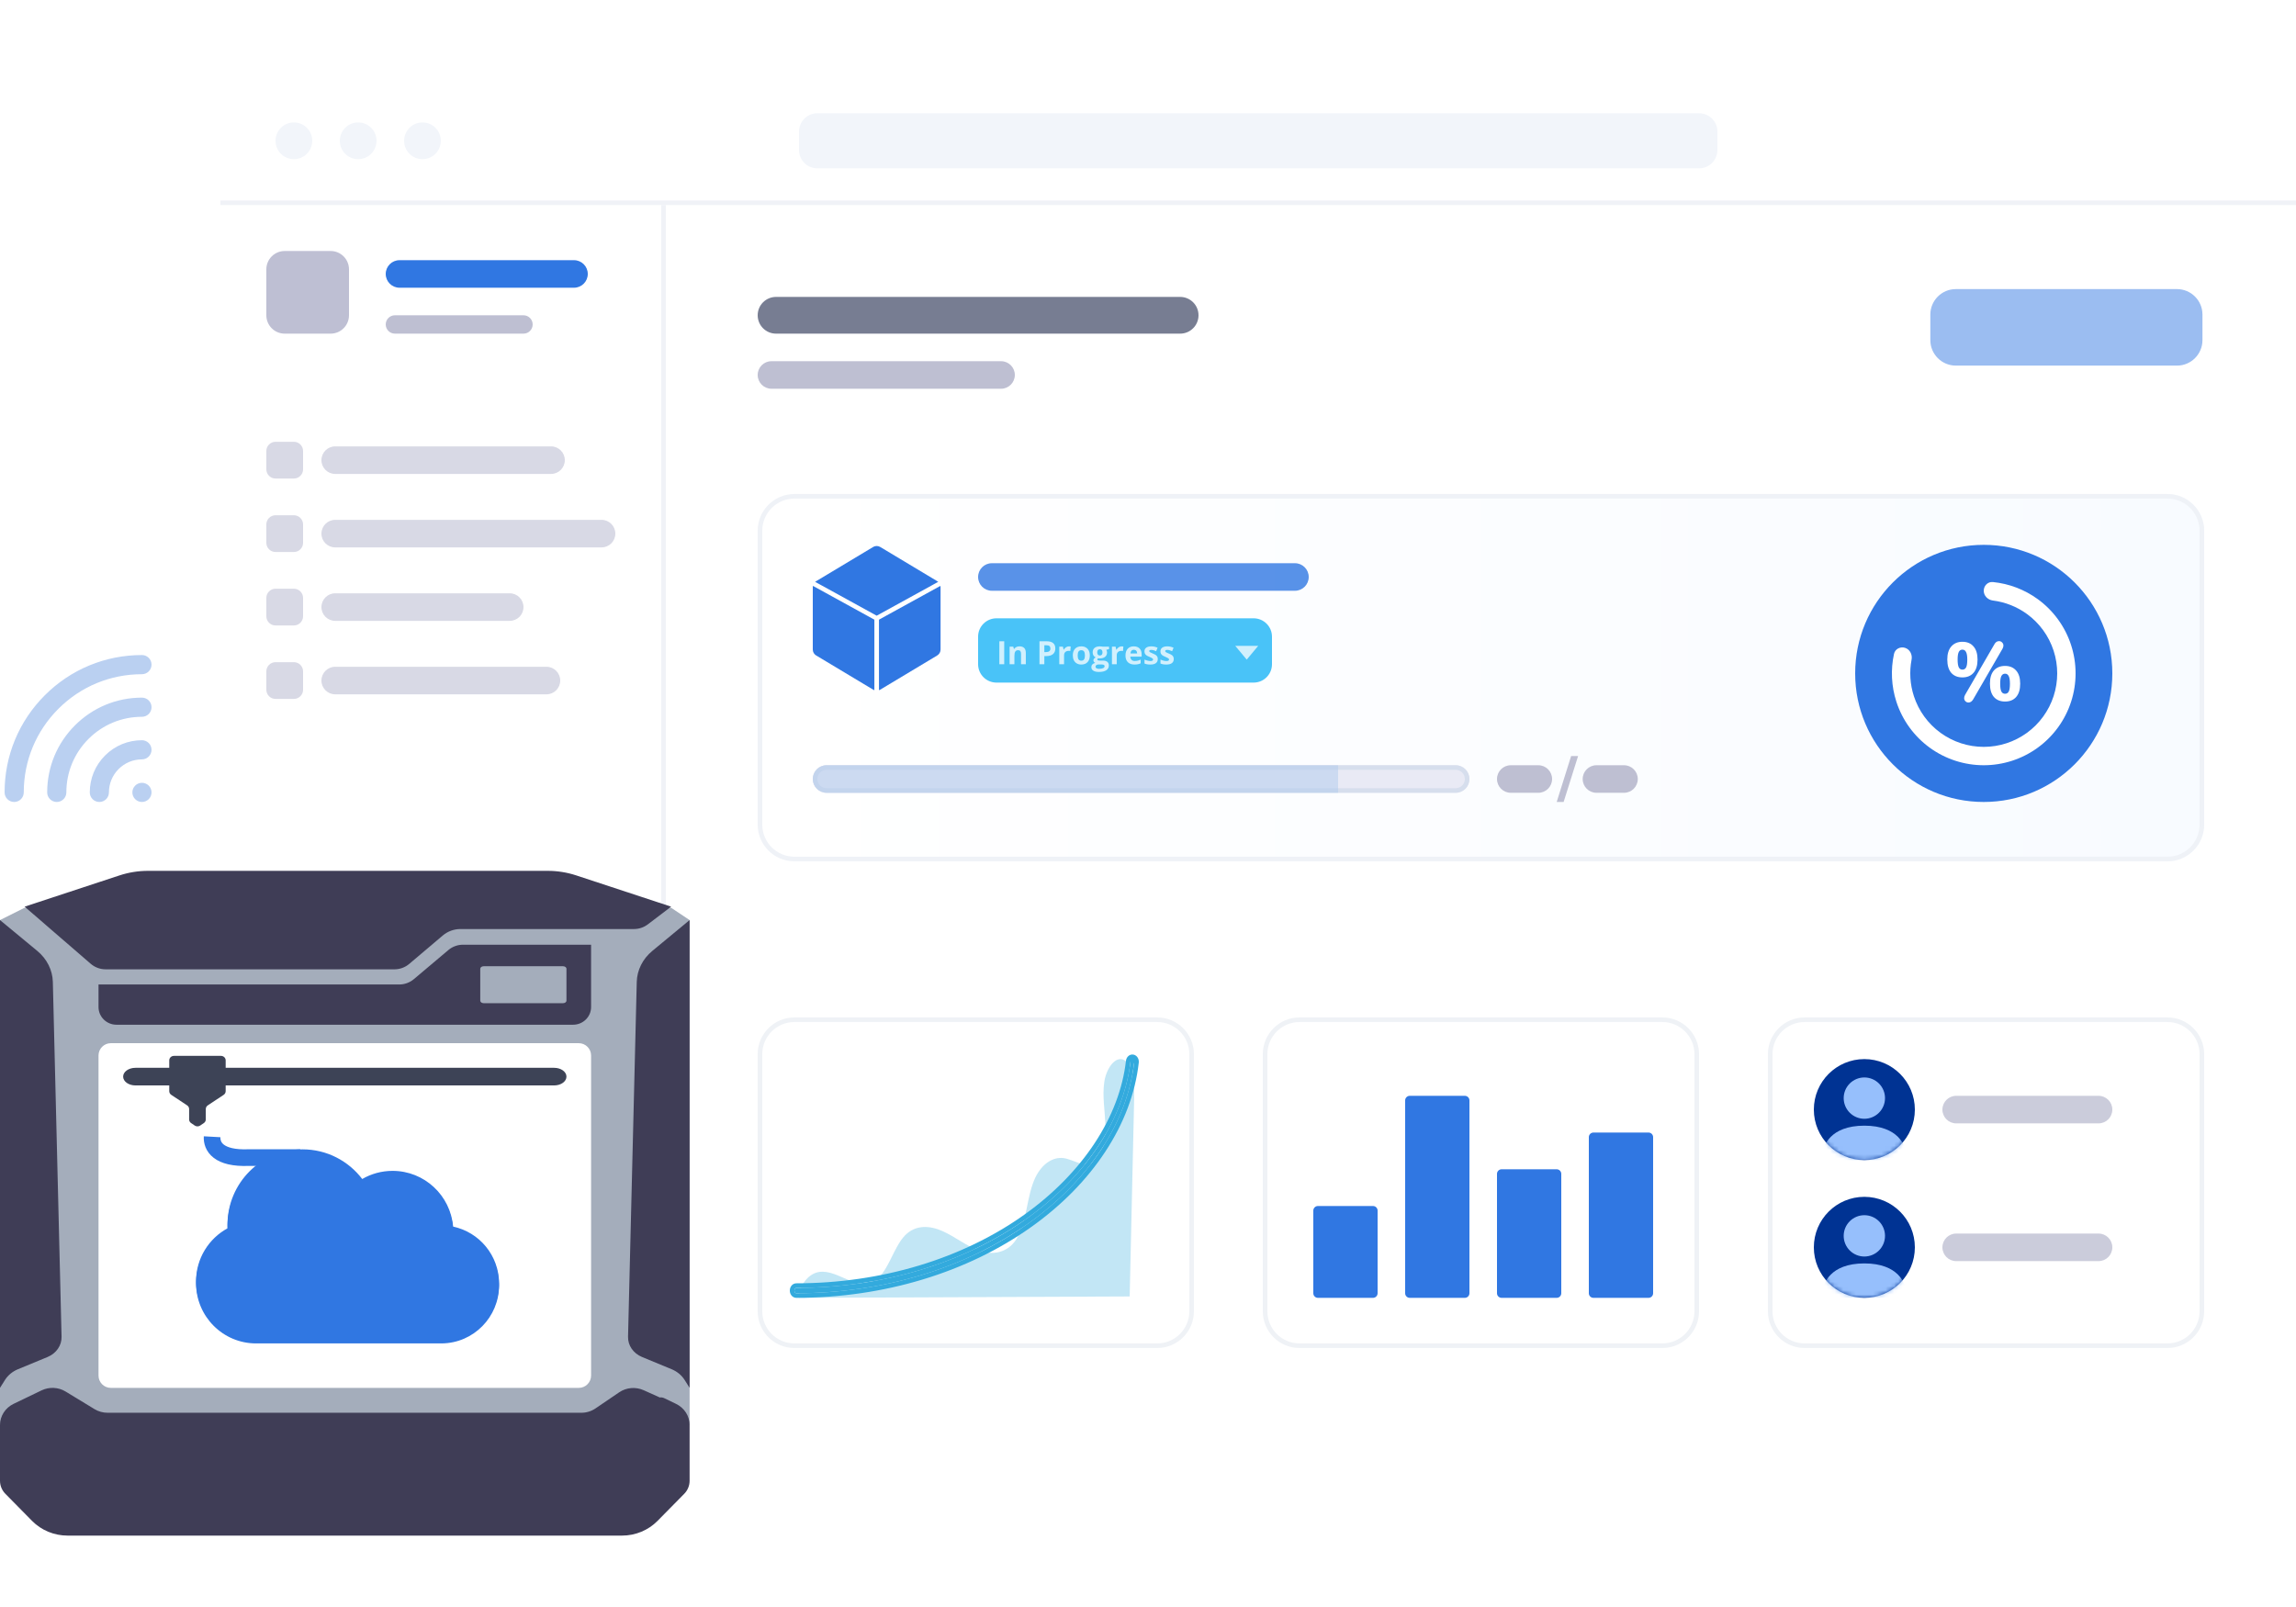 <svg width="540" height="378" viewBox="0 0 540 378" fill="none" xmlns="http://www.w3.org/2000/svg">
<g filter="url(#filter0_d_141_25696)">
<path d="M51.84 26.64C51.84 21.868 55.708 18 60.48 18H531.36C536.132 18 540 21.868 540 26.64V329.04C540 333.812 536.132 337.68 531.36 337.68H60.48C55.708 337.68 51.84 333.812 51.84 329.04V26.64Z" fill="white"/>
</g>
<path d="M51.84 26.64C51.84 21.868 55.708 18 60.48 18H531.36C536.132 18 540 21.868 540 26.64V48.24H51.84V26.64Z" fill="white"/>
<path d="M51.84 47.16H540V48.24H51.84V47.16Z" fill="#F0F2F7"/>
<path d="M155.52 48.24H156.6V337.68H155.52V48.24Z" fill="#F0F2F7"/>
<path d="M187.92 30.96C187.92 28.574 189.854 26.64 192.24 26.64H399.6C401.986 26.64 403.92 28.574 403.92 30.96V35.28C403.92 37.666 401.986 39.6 399.6 39.6H192.24C189.854 39.6 187.92 37.666 187.92 35.28V30.96Z" fill="#F2F5FA"/>
<path d="M73.44 33.12C73.44 35.506 71.506 37.44 69.12 37.44C66.734 37.44 64.8 35.506 64.8 33.12C64.8 30.734 66.734 28.8 69.12 28.8C71.506 28.8 73.44 30.734 73.44 33.12Z" fill="#F2F5FA"/>
<path d="M88.56 33.12C88.56 35.506 86.626 37.44 84.24 37.44C81.854 37.44 79.92 35.506 79.92 33.12C79.92 30.734 81.854 28.8 84.24 28.8C86.626 28.8 88.56 30.734 88.56 33.12Z" fill="#F2F5FA"/>
<path d="M103.68 33.12C103.68 35.506 101.746 37.44 99.36 37.44C96.974 37.44 95.04 35.506 95.04 33.12C95.04 30.734 96.974 28.8 99.36 28.8C101.746 28.8 103.68 30.734 103.68 33.12Z" fill="#F2F5FA"/>
<path d="M62.64 63.36C62.64 60.974 64.574 59.04 66.96 59.04H77.76C80.146 59.04 82.08 60.974 82.08 63.36V74.16C82.08 76.546 80.146 78.48 77.76 78.48H66.96C64.574 78.48 62.64 76.546 62.64 74.16V63.36Z" fill="#BEBFD3"/>
<path d="M90.72 64.44C90.72 62.651 92.171 61.2 93.96 61.2H135C136.789 61.2 138.24 62.651 138.24 64.44C138.24 66.229 136.789 67.68 135 67.68H93.96C92.171 67.68 90.72 66.229 90.72 64.44Z" fill="#3077E2"/>
<path d="M178.2 74.16C178.2 71.774 180.134 69.84 182.52 69.84H277.56C279.946 69.84 281.88 71.774 281.88 74.16C281.88 76.546 279.946 78.48 277.56 78.48H182.52C180.134 78.48 178.2 76.546 178.2 74.16Z" fill="#777D92"/>
<g opacity="0.6">
<path d="M62.64 106.08C62.64 104.887 63.607 103.92 64.8 103.92H69.12C70.313 103.92 71.28 104.887 71.28 106.08V110.4C71.28 111.593 70.313 112.56 69.12 112.56H64.8C63.607 112.56 62.64 111.593 62.64 110.4V106.08Z" fill="#BEBFD3"/>
<path d="M75.6 108.24C75.6 106.451 77.051 105 78.84 105H129.6C131.389 105 132.84 106.451 132.84 108.24C132.84 110.029 131.389 111.48 129.6 111.48H78.84C77.051 111.48 75.6 110.029 75.6 108.24Z" fill="#BEBFD3"/>
<path d="M62.64 123.36C62.64 122.167 63.607 121.2 64.8 121.2H69.12C70.313 121.2 71.28 122.167 71.28 123.36V127.68C71.28 128.873 70.313 129.84 69.12 129.84H64.8C63.607 129.84 62.64 128.873 62.64 127.68V123.36Z" fill="#BEBFD3"/>
<path d="M75.6 125.52C75.6 123.731 77.051 122.28 78.84 122.28H141.48C143.269 122.28 144.72 123.731 144.72 125.52C144.72 127.309 143.269 128.76 141.48 128.76H78.84C77.051 128.76 75.6 127.309 75.6 125.52Z" fill="#BEBFD3"/>
<path d="M62.64 140.64C62.64 139.447 63.607 138.48 64.8 138.48H69.12C70.313 138.48 71.28 139.447 71.28 140.64V144.96C71.28 146.153 70.313 147.12 69.12 147.12H64.8C63.607 147.12 62.64 146.153 62.64 144.96V140.64Z" fill="#BEBFD3"/>
<path d="M75.6 142.8C75.6 141.011 77.051 139.56 78.84 139.56H119.88C121.669 139.56 123.12 141.011 123.12 142.8C123.12 144.589 121.669 146.04 119.88 146.04H78.84C77.051 146.04 75.6 144.589 75.6 142.8Z" fill="#BEBFD3"/>
<path d="M62.64 157.92C62.64 156.727 63.607 155.76 64.8 155.76H69.12C70.313 155.76 71.28 156.727 71.28 157.92V162.24C71.28 163.433 70.313 164.4 69.12 164.4H64.8C63.607 164.4 62.64 163.433 62.64 162.24V157.92Z" fill="#BEBFD3"/>
<path d="M75.6 160.08C75.6 158.291 77.051 156.84 78.84 156.84H128.52C130.309 156.84 131.76 158.291 131.76 160.08C131.76 161.869 130.309 163.32 128.52 163.32H78.84C77.051 163.32 75.6 161.869 75.6 160.08Z" fill="#BEBFD3"/>
</g>
<path d="M90.72 76.32C90.72 75.127 91.687 74.16 92.88 74.16H123.12C124.313 74.16 125.28 75.127 125.28 76.32C125.28 77.513 124.313 78.48 123.12 78.48H92.88C91.687 78.48 90.72 77.513 90.72 76.32Z" fill="#BEBFD2"/>
<path d="M178.2 88.2C178.2 86.411 179.651 84.96 181.44 84.96H235.44C237.229 84.96 238.68 86.411 238.68 88.2C238.68 89.989 237.229 91.44 235.44 91.44H181.44C179.651 91.44 178.2 89.989 178.2 88.2Z" fill="#BEBFD2"/>
<g filter="url(#filter1_d_141_25696)">
<path d="M178.2 123.84C178.2 119.068 182.068 115.2 186.84 115.2H509.76C514.532 115.2 518.4 119.068 518.4 123.84V192.96C518.4 197.732 514.532 201.6 509.76 201.6H186.84C182.068 201.6 178.2 197.732 178.2 192.96V123.84Z" fill="url(#paint0_linear_141_25696)"/>
</g>
<g filter="url(#filter2_d_141_25696)">
<path fill-rule="evenodd" clip-rule="evenodd" d="M509.76 116.28H186.84C182.665 116.28 179.28 119.665 179.28 123.84V192.96C179.28 197.135 182.665 200.52 186.84 200.52H509.76C513.935 200.52 517.32 197.135 517.32 192.96V123.84C517.32 119.665 513.935 116.28 509.76 116.28ZM186.84 115.2C182.068 115.2 178.2 119.068 178.2 123.84V192.96C178.2 197.732 182.068 201.6 186.84 201.6H509.76C514.532 201.6 518.4 197.732 518.4 192.96V123.84C518.4 119.068 514.532 115.2 509.76 115.2H186.84Z" fill="#EFF2F7"/>
</g>
<g filter="url(#filter3_d_141_25696)">
<path d="M178.2 246.96C178.2 242.188 182.068 238.32 186.84 238.32H272.16C276.932 238.32 280.8 242.188 280.8 246.96V307.44C280.8 312.212 276.932 316.08 272.16 316.08H186.84C182.068 316.08 178.2 312.212 178.2 307.44V246.96Z" fill="white"/>
</g>
<g filter="url(#filter4_d_141_25696)">
<path fill-rule="evenodd" clip-rule="evenodd" d="M272.16 239.4H186.84C182.665 239.4 179.28 242.785 179.28 246.96V307.44C179.28 311.615 182.665 315 186.84 315H272.16C276.335 315 279.72 311.615 279.72 307.44V246.96C279.72 242.785 276.335 239.4 272.16 239.4ZM186.84 238.32C182.068 238.32 178.2 242.188 178.2 246.96V307.44C178.2 312.212 182.068 316.08 186.84 316.08H272.16C276.932 316.08 280.8 312.212 280.8 307.44V246.96C280.8 242.188 276.932 238.32 272.16 238.32H186.84Z" fill="#EFF2F6"/>
</g>
<path opacity="0.3" d="M264.481 249.394C262.422 248.174 260.201 251.234 259.718 254.507C259.236 257.781 259.853 261.166 259.989 264.514C260.125 267.862 259.547 271.75 257.578 273.277C255.313 275.032 252.658 272.75 250.125 272.402C248.861 272.25 247.592 272.587 246.437 273.38C245.282 274.174 244.279 275.399 243.521 276.941C241.432 281.288 241.538 287.599 239.067 291.456C236.92 294.807 233.421 295.243 230.417 294.207C227.413 293.171 224.652 290.92 221.698 289.593C218.745 288.265 215.326 287.988 212.795 290.652C210.152 293.433 208.977 298.883 206.076 300.989C204.025 302.479 201.597 301.91 199.402 301.009C197.207 300.107 194.994 298.89 192.728 299.18C190.462 299.469 188.1 301.841 187.92 305.28L265.689 304.951C266.042 289.378 266.395 273.806 266.749 258.233C266.825 254.85 266.56 250.625 264.481 249.394Z" fill="#33AADD"/>
<path d="M187.278 304.2C187.162 304.2 187.05 304.134 186.968 304.016C186.886 303.898 186.84 303.737 186.84 303.571C186.84 303.404 186.886 303.243 186.968 303.125C187.05 303.007 187.162 302.941 187.278 302.941C207.513 302.941 226.811 297.117 241.617 286.542C255.5 276.626 264.348 263.179 265.89 249.65C265.899 249.568 265.919 249.49 265.949 249.419C265.979 249.349 266.019 249.288 266.066 249.239C266.112 249.191 266.165 249.156 266.221 249.137C266.277 249.118 266.335 249.115 266.392 249.128C266.449 249.141 266.503 249.171 266.552 249.214C266.601 249.258 266.644 249.315 266.678 249.382C266.711 249.449 266.735 249.525 266.748 249.606C266.762 249.686 266.764 249.77 266.754 249.851L266.754 249.853C265.953 256.881 263.353 263.775 259.026 270.344C254.758 276.823 249.032 282.652 242.007 287.67C227.082 298.33 207.646 304.2 187.278 304.2Z" fill="#33AADD"/>
<path fill-rule="evenodd" clip-rule="evenodd" d="M267.827 249.975L267.827 249.975C267.005 257.19 264.337 264.244 259.928 270.938C255.579 277.54 249.756 283.462 242.634 288.549C227.506 299.354 207.845 305.28 187.278 305.28C186.723 305.28 186.311 304.963 186.082 304.632C185.854 304.306 185.76 303.921 185.76 303.571C185.76 303.22 185.854 302.836 186.082 302.509C186.311 302.178 186.723 301.861 187.278 301.861C207.314 301.861 226.387 296.093 240.989 285.664C254.691 275.877 263.318 262.679 264.817 249.527L265.89 249.65L264.816 249.53C264.836 249.35 264.882 249.168 264.957 248.993C265.031 248.82 265.139 248.644 265.288 248.49C265.438 248.334 265.634 248.196 265.874 248.114C266.118 248.031 266.381 248.017 266.638 248.076C266.89 248.135 267.103 248.259 267.27 248.407C267.435 248.554 267.557 248.726 267.643 248.898C267.73 249.071 267.785 249.253 267.814 249.431C267.844 249.611 267.848 249.794 267.827 249.973M267.827 249.975L267.827 249.974L267.827 249.975ZM266.727 250.083C266.734 250.021 266.742 249.959 266.749 249.897C266.751 249.883 266.752 249.868 266.754 249.853L266.754 249.851M266.727 250.083C265.896 257.032 263.305 263.847 259.026 270.344C257.593 272.519 255.995 274.622 254.24 276.644C250.766 280.646 246.673 284.337 242.007 287.67C227.082 298.33 207.645 304.2 187.278 304.2C187.162 304.2 187.05 304.134 186.968 304.016C186.886 303.898 186.84 303.737 186.84 303.571C186.84 303.404 186.886 303.243 186.968 303.125C187.05 303.007 187.162 302.941 187.278 302.941C207.513 302.941 226.811 297.117 241.617 286.542C246.086 283.35 250.033 279.792 253.383 275.983C255.146 273.979 256.744 271.904 258.165 269.777C262.352 263.51 265.006 256.784 265.844 250.03C265.845 250.022 265.846 250.015 265.847 250.007C265.856 249.933 265.865 249.858 265.874 249.784C265.875 249.774 265.877 249.764 265.878 249.753C265.878 249.753 265.878 249.753 265.878 249.753M265.681 249.731C265.681 249.73 265.681 249.73 265.681 249.73L265.681 249.731ZM265.681 249.73C265.681 249.729 265.681 249.729 265.681 249.729L265.681 249.73ZM265.681 249.729C265.681 249.729 265.681 249.729 265.681 249.729L265.681 249.729Z" fill="#33AADD"/>
<g filter="url(#filter5_d_141_25696)">
<path d="M297 246.96C297 242.188 300.868 238.32 305.64 238.32H390.96C395.732 238.32 399.6 242.188 399.6 246.96V307.44C399.6 312.212 395.732 316.08 390.96 316.08H305.64C300.868 316.08 297 312.212 297 307.44V246.96Z" fill="white"/>
</g>
<g filter="url(#filter6_d_141_25696)">
<path fill-rule="evenodd" clip-rule="evenodd" d="M390.96 239.4H305.64C301.465 239.4 298.08 242.785 298.08 246.96V307.44C298.08 311.615 301.465 315 305.64 315H390.96C395.135 315 398.52 311.615 398.52 307.44V246.96C398.52 242.785 395.135 239.4 390.96 239.4ZM305.64 238.32C300.868 238.32 297 242.188 297 246.96V307.44C297 312.212 300.868 316.08 305.64 316.08H390.96C395.732 316.08 399.6 312.212 399.6 307.44V246.96C399.6 242.188 395.732 238.32 390.96 238.32H305.64Z" fill="#EFF2F6"/>
</g>
<g filter="url(#filter7_d_141_25696)">
<path d="M415.8 246.96C415.8 242.188 419.668 238.32 424.44 238.32H509.76C514.532 238.32 518.4 242.188 518.4 246.96V307.44C518.4 312.212 514.532 316.08 509.76 316.08H424.44C419.668 316.08 415.8 312.212 415.8 307.44V246.96Z" fill="white"/>
</g>
<g filter="url(#filter8_d_141_25696)">
<path fill-rule="evenodd" clip-rule="evenodd" d="M509.76 239.4H424.44C420.265 239.4 416.88 242.785 416.88 246.96V307.44C416.88 311.615 420.265 315 424.44 315H509.76C513.935 315 517.32 311.615 517.32 307.44V246.96C517.32 242.785 513.935 239.4 509.76 239.4ZM424.44 238.32C419.668 238.32 415.8 242.188 415.8 246.96V307.44C415.8 312.212 419.668 316.08 424.44 316.08H509.76C514.532 316.08 518.4 312.212 518.4 307.44V246.96C518.4 242.188 514.532 238.32 509.76 238.32H424.44Z" fill="#EFF2F6"/>
</g>
<path d="M496.8 158.4C496.8 175.101 483.261 188.64 466.56 188.64C449.859 188.64 436.32 175.101 436.32 158.4C436.32 141.699 449.859 128.16 466.56 128.16C483.261 128.16 496.8 141.699 496.8 158.4Z" fill="#3077E2"/>
<path d="M466.56 138.96C466.56 137.767 467.529 136.789 468.716 136.908C472.511 137.289 476.15 138.669 479.256 140.925C482.946 143.606 485.693 147.387 487.103 151.725C488.512 156.063 488.512 160.737 487.103 165.075C485.693 169.413 482.946 173.194 479.256 175.875C475.566 178.556 471.121 180 466.56 180C461.998 180 457.554 178.556 453.864 175.875C450.173 173.194 447.427 169.413 446.017 165.075C444.831 161.424 444.643 157.536 445.453 153.81C445.707 152.644 446.937 152.024 448.071 152.393C449.206 152.761 449.812 153.979 449.588 155.151C449.042 158.002 449.222 160.957 450.126 163.74C451.253 167.21 453.451 170.235 456.403 172.38C459.355 174.525 462.911 175.68 466.56 175.68C470.209 175.68 473.765 174.525 476.717 172.38C479.669 170.235 481.867 167.21 482.994 163.74C484.122 160.269 484.122 156.531 482.994 153.06C481.867 149.59 479.669 146.565 476.717 144.42C474.35 142.7 471.595 141.617 468.714 141.255C467.531 141.106 466.56 140.153 466.56 138.96Z" fill="white"/>
<path d="M464.071 164.511C463.773 165.003 463.403 165.249 462.963 165.249C462.69 165.249 462.451 165.146 462.243 164.938C462.049 164.744 461.952 164.498 461.952 164.2C461.952 163.953 462.029 163.694 462.185 163.422L469.067 151.544C469.339 151.052 469.702 150.805 470.155 150.805C470.441 150.805 470.68 150.909 470.875 151.117C471.082 151.311 471.186 151.557 471.186 151.855C471.186 152.101 471.108 152.361 470.952 152.633L464.071 164.511ZM461.543 159.34C460.429 159.34 459.554 158.983 458.919 158.27C458.297 157.545 457.986 156.495 457.986 155.121C457.986 153.786 458.303 152.762 458.939 152.05C459.574 151.324 460.442 150.961 461.543 150.961C462.658 150.961 463.526 151.324 464.148 152.05C464.783 152.762 465.101 153.793 465.101 155.141C465.101 156.514 464.783 157.558 464.148 158.27C463.526 158.983 462.658 159.34 461.543 159.34ZM461.543 157.512C461.945 157.512 462.237 157.331 462.418 156.968C462.6 156.605 462.69 155.996 462.69 155.141C462.69 154.324 462.593 153.734 462.399 153.372C462.217 152.996 461.932 152.808 461.543 152.808C461.155 152.808 460.87 152.989 460.688 153.352C460.507 153.715 460.416 154.311 460.416 155.141C460.416 155.983 460.507 156.592 460.688 156.968C460.87 157.331 461.155 157.512 461.543 157.512ZM471.575 165.016C470.46 165.016 469.585 164.66 468.95 163.947C468.328 163.221 468.017 162.171 468.017 160.798C468.017 159.45 468.328 158.419 468.95 157.707C469.585 156.994 470.46 156.637 471.575 156.637C472.676 156.637 473.544 157 474.179 157.726C474.815 158.439 475.132 159.469 475.132 160.817C475.132 162.178 474.815 163.221 474.179 163.947C473.557 164.66 472.689 165.016 471.575 165.016ZM471.575 163.189C471.976 163.189 472.268 163.007 472.449 162.644C472.631 162.282 472.721 161.672 472.721 160.817C472.721 159.988 472.624 159.391 472.43 159.029C472.248 158.653 471.963 158.465 471.575 158.465C471.186 158.465 470.894 158.653 470.7 159.029C470.518 159.391 470.428 159.988 470.428 160.817C470.428 161.672 470.518 162.282 470.7 162.644C470.881 163.007 471.173 163.189 471.575 163.189Z" fill="white"/>
<path opacity="0.8" d="M230.04 135.72C230.04 133.931 231.491 132.48 233.28 132.48H304.56C306.349 132.48 307.8 133.931 307.8 135.72C307.8 137.509 306.349 138.96 304.56 138.96H233.28C231.491 138.96 230.04 137.509 230.04 135.72Z" fill="#3077E2"/>
<path opacity="0.8" d="M456.84 261C456.84 259.211 458.291 257.76 460.08 257.76H493.56C495.349 257.76 496.8 259.211 496.8 261C496.8 262.789 495.349 264.24 493.56 264.24H460.08C458.291 264.24 456.84 262.789 456.84 261Z" fill="#BEBFD2"/>
<path opacity="0.8" d="M456.84 293.4C456.84 291.611 458.291 290.16 460.08 290.16H493.56C495.349 290.16 496.8 291.611 496.8 293.4C496.8 295.189 495.349 296.64 493.56 296.64H460.08C458.291 296.64 456.84 295.189 456.84 293.4Z" fill="#BEBFD2"/>
<path d="M230.04 149.76C230.04 147.374 231.974 145.44 234.36 145.44H294.84C297.226 145.44 299.16 147.374 299.16 149.76V156.24C299.16 158.626 297.226 160.56 294.84 160.56H234.36C231.974 160.56 230.04 158.626 230.04 156.24V149.76Z" fill="#49C3F8"/>
<path d="M235.039 156.24V150.843H236.184V156.24H235.039Z" fill="white" fill-opacity="0.75"/>
<path d="M241.263 156.24H240.137V153.83C240.137 153.532 240.084 153.309 239.978 153.161C239.873 153.011 239.704 152.936 239.473 152.936C239.158 152.936 238.93 153.042 238.79 153.254C238.649 153.463 238.579 153.811 238.579 154.298V156.24H237.453V152.113H238.314L238.465 152.641H238.528C238.653 152.442 238.825 152.291 239.044 152.191C239.266 152.087 239.517 152.036 239.797 152.036C240.277 152.036 240.642 152.166 240.89 152.427C241.139 152.685 241.263 153.059 241.263 153.549V156.24Z" fill="white" fill-opacity="0.75"/>
<path d="M245.619 153.383H245.995C246.347 153.383 246.611 153.314 246.785 153.176C246.96 153.036 247.047 152.833 247.047 152.567C247.047 152.299 246.974 152.101 246.826 151.973C246.681 151.845 246.452 151.781 246.139 151.781H245.619V153.383ZM248.203 152.527C248.203 153.107 248.021 153.551 247.656 153.859C247.295 154.167 246.779 154.321 246.11 154.321H245.619V156.24H244.474V150.843H246.198C246.853 150.843 247.35 150.985 247.69 151.268C248.032 151.548 248.203 151.968 248.203 152.527Z" fill="white" fill-opacity="0.75"/>
<path d="M251.436 152.036C251.589 152.036 251.716 152.047 251.817 152.069L251.732 153.125C251.641 153.1 251.53 153.088 251.4 153.088C251.04 153.088 250.76 153.18 250.558 153.364C250.359 153.549 250.259 153.807 250.259 154.14V156.24H249.133V152.113H249.986L250.152 152.807H250.207C250.335 152.576 250.507 152.39 250.724 152.25C250.943 152.107 251.181 152.036 251.436 152.036Z" fill="white" fill-opacity="0.75"/>
<path d="M253.463 154.169C253.463 154.578 253.53 154.887 253.662 155.096C253.798 155.305 254.017 155.409 254.319 155.409C254.62 155.409 254.835 155.306 254.965 155.099C255.098 154.89 255.165 154.58 255.165 154.169C255.165 153.761 255.098 153.454 254.965 153.25C254.833 153.046 254.615 152.944 254.312 152.944C254.012 152.944 253.795 153.046 253.662 153.25C253.53 153.452 253.463 153.758 253.463 154.169ZM256.317 154.169C256.317 154.841 256.139 155.366 255.785 155.745C255.431 156.124 254.937 156.314 254.305 156.314C253.908 156.314 253.559 156.228 253.256 156.055C252.954 155.881 252.721 155.631 252.559 155.306C252.396 154.981 252.315 154.602 252.315 154.169C252.315 153.495 252.491 152.971 252.843 152.597C253.195 152.223 253.689 152.036 254.327 152.036C254.723 152.036 255.073 152.122 255.375 152.294C255.678 152.466 255.91 152.714 256.073 153.036C256.235 153.358 256.317 153.736 256.317 154.169Z" fill="white" fill-opacity="0.75"/>
<path d="M260.838 152.113V152.685L260.192 152.851C260.311 153.036 260.37 153.243 260.37 153.472C260.37 153.914 260.215 154.26 259.905 154.509C259.597 154.755 259.169 154.878 258.62 154.878L258.417 154.867L258.251 154.848C258.135 154.937 258.077 155.035 258.077 155.144C258.077 155.306 258.284 155.387 258.697 155.387H259.399C259.852 155.387 260.196 155.485 260.432 155.679C260.671 155.873 260.79 156.159 260.79 156.535C260.79 157.018 260.589 157.392 260.185 157.658C259.784 157.923 259.207 158.056 258.454 158.056C257.878 158.056 257.437 157.955 257.132 157.754C256.83 157.554 256.678 157.274 256.678 156.912C256.678 156.663 256.756 156.455 256.911 156.288C257.066 156.121 257.294 156.001 257.594 155.93C257.478 155.881 257.377 155.801 257.291 155.69C257.205 155.577 257.162 155.457 257.162 155.332C257.162 155.174 257.207 155.044 257.298 154.941C257.389 154.835 257.521 154.732 257.693 154.631C257.477 154.537 257.305 154.387 257.177 154.18C257.051 153.974 256.988 153.73 256.988 153.449C256.988 152.999 257.135 152.651 257.428 152.405C257.72 152.159 258.139 152.036 258.683 152.036C258.798 152.036 258.935 152.047 259.092 152.069C259.252 152.088 259.355 152.103 259.399 152.113H260.838ZM257.653 156.823C257.653 156.978 257.727 157.1 257.874 157.189C258.024 157.277 258.234 157.322 258.502 157.322C258.905 157.322 259.222 157.266 259.451 157.156C259.679 157.045 259.794 156.893 259.794 156.701C259.794 156.546 259.726 156.439 259.591 156.38C259.455 156.321 259.246 156.292 258.963 156.292H258.38C258.173 156.292 258 156.34 257.86 156.436C257.722 156.534 257.653 156.663 257.653 156.823ZM258.063 153.464C258.063 153.688 258.113 153.865 258.214 153.996C258.317 154.126 258.474 154.191 258.683 154.191C258.894 154.191 259.049 154.126 259.148 153.996C259.246 153.865 259.295 153.688 259.295 153.464C259.295 152.967 259.091 152.718 258.683 152.718C258.269 152.718 258.063 152.967 258.063 153.464Z" fill="white" fill-opacity="0.75"/>
<path d="M263.825 152.036C263.977 152.036 264.104 152.047 264.205 152.069L264.12 153.125C264.029 153.1 263.918 153.088 263.788 153.088C263.429 153.088 263.148 153.18 262.946 153.364C262.747 153.549 262.647 153.807 262.647 154.14V156.24H261.521V152.113H262.374L262.54 152.807H262.596C262.724 152.576 262.896 152.39 263.112 152.25C263.331 152.107 263.569 152.036 263.825 152.036Z" fill="white" fill-opacity="0.75"/>
<path d="M266.664 152.837C266.425 152.837 266.238 152.913 266.102 153.065C265.967 153.216 265.89 153.43 265.87 153.708H267.45C267.445 153.43 267.372 153.216 267.232 153.065C267.092 152.913 266.902 152.837 266.664 152.837ZM266.822 156.314C266.158 156.314 265.639 156.131 265.264 155.764C264.89 155.397 264.703 154.878 264.703 154.206C264.703 153.515 264.876 152.981 265.22 152.604C265.567 152.225 266.046 152.036 266.656 152.036C267.239 152.036 267.693 152.202 268.018 152.534C268.343 152.866 268.506 153.325 268.506 153.911V154.457H265.844C265.856 154.777 265.951 155.027 266.128 155.206C266.305 155.386 266.554 155.476 266.874 155.476C267.122 155.476 267.358 155.45 267.579 155.398C267.8 155.347 268.032 155.264 268.273 155.151V156.022C268.076 156.121 267.866 156.193 267.642 156.24C267.418 156.289 267.145 156.314 266.822 156.314Z" fill="white" fill-opacity="0.75"/>
<path d="M272.3 155.015C272.3 155.438 272.153 155.76 271.857 155.982C271.564 156.203 271.125 156.314 270.54 156.314C270.239 156.314 269.983 156.293 269.772 156.251C269.56 156.212 269.362 156.153 269.177 156.074V155.144C269.387 155.242 269.622 155.325 269.882 155.391C270.146 155.457 270.377 155.491 270.576 155.491C270.985 155.491 271.189 155.373 271.189 155.136C271.189 155.048 271.162 154.976 271.108 154.922C271.054 154.866 270.96 154.803 270.827 154.734C270.695 154.663 270.517 154.58 270.296 154.487C269.978 154.354 269.745 154.231 269.595 154.118C269.447 154.004 269.339 153.875 269.27 153.73C269.203 153.582 269.17 153.401 269.17 153.187C269.17 152.821 269.311 152.538 269.595 152.338C269.88 152.136 270.284 152.036 270.805 152.036C271.302 152.036 271.786 152.144 272.256 152.36L271.916 153.173C271.71 153.084 271.516 153.011 271.337 152.955C271.157 152.898 270.974 152.87 270.787 152.87C270.455 152.87 270.288 152.96 270.288 153.139C270.288 153.24 270.341 153.328 270.447 153.401C270.555 153.475 270.791 153.585 271.152 153.73C271.475 153.86 271.711 153.982 271.861 154.095C272.011 154.209 272.122 154.339 272.193 154.487C272.265 154.634 272.3 154.81 272.3 155.015Z" fill="white" fill-opacity="0.75"/>
<path d="M276.058 155.015C276.058 155.438 275.91 155.76 275.615 155.982C275.322 156.203 274.883 156.314 274.297 156.314C273.997 156.314 273.741 156.293 273.53 156.251C273.318 156.212 273.12 156.153 272.935 156.074V155.144C273.144 155.242 273.379 155.325 273.64 155.391C273.904 155.457 274.135 155.491 274.334 155.491C274.743 155.491 274.947 155.373 274.947 155.136C274.947 155.048 274.92 154.976 274.866 154.922C274.812 154.866 274.718 154.803 274.585 154.734C274.452 154.663 274.275 154.58 274.054 154.487C273.736 154.354 273.502 154.231 273.352 154.118C273.205 154.004 273.096 153.875 273.028 153.73C272.961 153.582 272.928 153.401 272.928 153.187C272.928 152.821 273.069 152.538 273.352 152.338C273.638 152.136 274.041 152.036 274.563 152.036C275.06 152.036 275.544 152.144 276.014 152.36L275.674 153.173C275.468 153.084 275.274 153.011 275.095 152.955C274.915 152.898 274.732 152.87 274.545 152.87C274.212 152.87 274.046 152.96 274.046 153.139C274.046 153.24 274.099 153.328 274.205 153.401C274.313 153.475 274.548 153.585 274.91 153.73C275.233 153.86 275.469 153.982 275.619 154.095C275.769 154.209 275.88 154.339 275.951 154.487C276.022 154.634 276.058 154.81 276.058 155.015Z" fill="white" fill-opacity="0.75"/>
<path d="M293.22 155.16L295.92 151.92H290.52L293.22 155.16Z" fill="white" fill-opacity="0.75"/>
<path d="M191.16 183.24C191.16 181.451 192.611 180 194.4 180H342.36C344.149 180 345.6 181.451 345.6 183.24C345.6 185.029 344.149 186.48 342.36 186.48H194.4C192.611 186.48 191.16 185.029 191.16 183.24Z" fill="#E9EAF5"/>
<path fill-rule="evenodd" clip-rule="evenodd" d="M342.36 181.08H194.4C193.207 181.08 192.24 182.047 192.24 183.24C192.24 184.433 193.207 185.4 194.4 185.4H342.36C343.553 185.4 344.52 184.433 344.52 183.24C344.52 182.047 343.553 181.08 342.36 181.08ZM194.4 180C192.611 180 191.16 181.451 191.16 183.24C191.16 185.029 192.611 186.48 194.4 186.48H342.36C344.149 186.48 345.6 185.029 345.6 183.24C345.6 181.451 344.149 180 342.36 180H194.4Z" fill="#D6DEED"/>
<path opacity="0.5" d="M191.16 183.24C191.16 181.451 192.611 180 194.4 180H314.712V186.48H194.4C192.611 186.48 191.16 185.029 191.16 183.24Z" fill="#B1CAEF"/>
<path d="M367.753 188.64H366.12L369.515 177.84H371.154L367.753 188.64Z" fill="#BEBFD2"/>
<path d="M352.08 183.24C352.08 181.45 353.531 180 355.32 180H361.8C363.589 180 365.04 181.45 365.04 183.24C365.04 185.029 363.589 186.48 361.8 186.48H355.32C353.531 186.48 352.08 185.029 352.08 183.24Z" fill="#BEBFD2"/>
<path d="M372.234 183.24C372.234 181.45 373.685 180 375.474 180H381.954C383.744 180 385.194 181.45 385.194 183.24C385.194 185.029 383.744 186.48 381.954 186.48H375.474C373.685 186.48 372.234 185.029 372.234 183.24Z" fill="#BEBFD2"/>
<path d="M191.946 154.176L205.353 162.22C205.866 162.528 206.506 162.528 207.019 162.22L220.426 154.176C220.914 153.883 221.212 153.356 221.212 152.787V138.093C221.212 137.524 220.914 136.997 220.426 136.704L207.019 128.66C206.506 128.352 205.866 128.352 205.353 128.66L191.946 136.704C191.458 136.997 191.16 137.524 191.16 138.093V152.787C191.16 153.356 191.458 153.883 191.946 154.176Z" fill="#3077E2"/>
<path fill-rule="evenodd" clip-rule="evenodd" d="M190.687 136.914C190.83 136.653 191.159 136.558 191.42 136.701L206.186 144.823L220.952 136.701C221.213 136.558 221.541 136.653 221.685 136.914C221.829 137.176 221.734 137.504 221.472 137.648L206.726 145.758V162.719C206.726 163.017 206.484 163.259 206.186 163.259C205.888 163.259 205.646 163.017 205.646 162.719V145.758L190.9 137.648C190.638 137.504 190.543 137.176 190.687 136.914Z" fill="white"/>
<path d="M308.88 284.76C308.88 284.164 309.364 283.68 309.96 283.68H322.92C323.516 283.68 324 284.164 324 284.76V304.2C324 304.796 323.516 305.28 322.92 305.28H309.96C309.364 305.28 308.88 304.796 308.88 304.2V284.76Z" fill="#3077E2"/>
<path d="M330.48 258.84C330.48 258.244 330.964 257.76 331.56 257.76H344.52C345.116 257.76 345.6 258.244 345.6 258.84V304.2C345.6 304.796 345.116 305.28 344.52 305.28H331.56C330.964 305.28 330.48 304.796 330.48 304.2V258.84Z" fill="#3077E2"/>
<path d="M352.08 276.12C352.08 275.524 352.564 275.04 353.16 275.04H366.12C366.716 275.04 367.2 275.524 367.2 276.12V304.2C367.2 304.796 366.716 305.28 366.12 305.28H353.16C352.564 305.28 352.08 304.796 352.08 304.2V276.12Z" fill="#3077E2"/>
<path d="M373.68 267.48C373.68 266.884 374.164 266.4 374.76 266.4H387.72C388.316 266.4 388.8 266.884 388.8 267.48V304.2C388.8 304.796 388.316 305.28 387.72 305.28H374.76C374.164 305.28 373.68 304.796 373.68 304.2V267.48Z" fill="#3077E2"/>
<path d="M450.36 261C450.36 267.561 445.041 272.88 438.48 272.88C431.919 272.88 426.6 267.561 426.6 261C426.6 254.439 431.919 249.12 438.48 249.12C445.041 249.12 450.36 254.439 450.36 261Z" fill="#003393"/>
<mask id="mask0_141_25696" style="mask-type:alpha" maskUnits="userSpaceOnUse" x="426" y="249" width="25" height="24">
<path d="M450.36 261C450.36 267.561 445.041 272.88 438.48 272.88C431.919 272.88 426.6 267.561 426.6 261C426.6 254.439 431.919 249.12 438.48 249.12C445.041 249.12 450.36 254.439 450.36 261Z" fill="#C4C4C4"/>
</mask>
<g mask="url(#mask0_141_25696)">
<path d="M430.38 272.88C430.38 272.88 428.76 272.88 428.76 271.26C428.76 269.64 430.38 264.78 438.48 264.78C446.58 264.78 448.2 269.64 448.2 271.26C448.2 272.88 446.58 272.88 446.58 272.88H430.38ZM438.48 263.16C439.769 263.16 441.005 262.648 441.916 261.736C442.828 260.825 443.34 259.589 443.34 258.3C443.34 257.011 442.828 255.775 441.916 254.863C441.005 253.952 439.769 253.44 438.48 253.44C437.191 253.44 435.955 253.952 435.043 254.863C434.132 255.775 433.62 257.011 433.62 258.3C433.62 259.589 434.132 260.825 435.043 261.736C435.955 262.648 437.191 263.16 438.48 263.16Z" fill="#96BFFC"/>
</g>
<path d="M450.36 293.4C450.36 299.961 445.041 305.28 438.48 305.28C431.919 305.28 426.6 299.961 426.6 293.4C426.6 286.839 431.919 281.52 438.48 281.52C445.041 281.52 450.36 286.839 450.36 293.4Z" fill="#003393"/>
<mask id="mask1_141_25696" style="mask-type:alpha" maskUnits="userSpaceOnUse" x="426" y="281" width="25" height="25">
<path d="M450.36 293.4C450.36 299.961 445.041 305.28 438.48 305.28C431.919 305.28 426.6 299.961 426.6 293.4C426.6 286.839 431.919 281.52 438.48 281.52C445.041 281.52 450.36 286.839 450.36 293.4Z" fill="#C4C4C4"/>
</mask>
<g mask="url(#mask1_141_25696)">
<path d="M430.38 305.28C430.38 305.28 428.76 305.28 428.76 303.66C428.76 302.04 430.38 297.18 438.48 297.18C446.58 297.18 448.2 302.04 448.2 303.66C448.2 305.28 446.58 305.28 446.58 305.28H430.38ZM438.48 295.56C439.769 295.56 441.005 295.048 441.916 294.137C442.828 293.225 443.34 291.989 443.34 290.7C443.34 289.411 442.828 288.175 441.916 287.263C441.005 286.352 439.769 285.84 438.48 285.84C437.191 285.84 435.955 286.352 435.043 287.263C434.132 288.175 433.62 289.411 433.62 290.7C433.62 291.989 434.132 293.225 435.043 294.137C435.955 295.048 437.191 295.56 438.48 295.56Z" fill="#96BFFC"/>
</g>
<path opacity="0.6" d="M454 74C454 70.686 456.686 68 460 68H512C515.314 68 518 70.686 518 74V80C518 83.314 515.314 86 512 86H460C456.686 86 454 83.314 454 80V74Z" fill="#5992E8"/>
<path d="M35.639 176.369C35.639 177.613 34.63 178.623 33.385 178.623C31.312 178.623 29.363 179.43 27.896 180.896C26.43 182.363 25.622 184.312 25.622 186.386C25.622 187.631 24.613 188.64 23.368 188.64C22.124 188.64 21.114 187.631 21.114 186.386C21.114 183.108 22.391 180.027 24.709 177.709C27.026 175.391 30.108 174.115 33.385 174.115C34.63 174.115 35.639 175.124 35.639 176.369Z" fill="#BAD0F1"/>
<path d="M35.64 166.351C35.64 167.596 34.631 168.605 33.386 168.605C28.637 168.605 24.172 170.455 20.813 173.812C17.456 177.171 15.606 181.636 15.606 186.386C15.606 187.63 14.596 188.64 13.352 188.64C12.107 188.64 11.098 187.63 11.098 186.386C11.098 180.432 13.416 174.835 17.626 170.625C21.836 166.416 27.432 164.097 33.386 164.097C34.631 164.097 35.64 165.107 35.64 166.351Z" fill="#BAD0F1"/>
<path d="M35.64 156.334C35.64 157.578 34.63 158.588 33.386 158.588C25.961 158.588 18.98 161.479 13.73 166.73C8.479 171.98 5.588 178.961 5.588 186.386C5.588 187.631 4.578 188.64 3.334 188.64C2.089 188.64 1.08 187.631 1.08 186.386C1.08 177.757 4.44 169.644 10.542 163.542C16.644 157.44 24.757 154.08 33.386 154.08C34.63 154.08 35.64 155.089 35.64 156.334Z" fill="#BAD0F1"/>
<path d="M35.64 186.386C35.64 186.98 35.399 187.562 34.979 187.979C34.562 188.4 33.98 188.64 33.386 188.64C32.792 188.64 32.21 188.4 31.793 187.979C31.372 187.562 31.132 186.98 31.132 186.386C31.132 185.793 31.372 185.21 31.793 184.793C32.21 184.373 32.792 184.132 33.386 184.132C33.98 184.132 34.558 184.373 34.979 184.793C35.399 185.21 35.64 185.793 35.64 186.386Z" fill="#BAD0F1"/>
<path d="M5.792 213.527L0 216.422V335.145H162.189V216.422L157.844 213.527H5.792Z" fill="#A4ADBB"/>
<path d="M23.17 248.275C23.17 246.676 24.467 245.379 26.066 245.379H136.123C137.722 245.379 139.019 246.676 139.019 248.275V323.563C139.019 325.162 137.722 326.458 136.123 326.458H26.066C24.467 326.458 23.17 325.162 23.17 323.563V248.275Z" fill="white"/>
<path fill-rule="evenodd" clip-rule="evenodd" d="M103.929 315.568C111.371 315.478 117.375 309.394 117.375 301.902C117.375 295.32 112.74 289.824 106.567 288.526C105.946 281.18 99.81 275.412 92.332 275.412C89.731 275.412 87.292 276.109 85.192 277.328C81.968 273.087 76.879 270.35 71.153 270.35C61.407 270.35 53.505 278.282 53.505 288.067C53.505 288.352 53.512 288.637 53.525 288.919C49.11 291.315 46.11 296.004 46.11 301.396C46.11 309.224 52.431 315.57 60.228 315.57C60.251 315.57 60.274 315.57 60.296 315.569H103.929V315.568Z" fill="#3077E2"/>
<path fill-rule="evenodd" clip-rule="evenodd" d="M103.838 315.021L103.917 315.02C110.82 314.936 116.397 309.291 116.397 302.333C116.397 296.22 112.092 291.118 106.365 289.914L105.653 289.764L105.591 289.038C105.013 282.192 99.294 276.821 92.332 276.821C89.908 276.821 87.639 277.47 85.683 278.605L84.936 279.039L84.413 278.351C81.365 274.342 76.559 271.759 71.153 271.759C61.951 271.759 54.484 279.249 54.484 288.497C54.484 288.767 54.49 289.036 54.503 289.303L54.532 289.917L53.992 290.21C49.88 292.44 47.089 296.806 47.089 301.827C47.089 309.117 52.975 315.021 60.228 315.021L60.292 315.021L60.296 315.021L103.838 315.021ZM103.929 315.999V316H60.296L60.228 316C52.431 316 46.11 309.654 46.11 301.827C46.11 296.434 49.11 291.745 53.525 289.349C53.512 289.067 53.505 288.783 53.505 288.497C53.505 278.712 61.407 270.78 71.153 270.78C76.879 270.78 81.968 273.517 85.192 277.759C87.292 276.54 89.731 275.842 92.332 275.842C99.81 275.842 105.946 281.61 106.567 288.956C112.74 290.254 117.375 295.75 117.375 302.333C117.375 309.824 111.371 315.908 103.929 315.999Z" fill="#3077E2"/>
<path fill-rule="evenodd" clip-rule="evenodd" d="M50.268 272.352C48.383 270.907 47.839 268.93 47.931 267.28L51.839 267.497C51.805 268.109 51.978 268.731 52.649 269.246C53.408 269.828 55.068 270.474 58.471 270.332L58.511 270.33H70.604V274.245H58.592C54.781 274.398 52.058 273.725 50.268 272.352Z" fill="#3077E2"/>
<path d="M11.198 319.188L4.217 322.074C2.932 322.606 1.863 323.491 1.163 324.606L0 326.458V216.422L8.765 223.67C11.036 225.548 12.361 228.191 12.429 230.981L14.48 314.437C14.53 316.475 13.239 318.345 11.198 319.188Z" fill="#3F3D56"/>
<path d="M150.991 319.188L157.971 322.074C159.257 322.606 160.325 323.491 161.026 324.606L162.189 326.458V216.422L153.423 223.67C151.152 225.548 149.828 228.191 149.759 230.981L147.709 314.437C147.659 316.475 148.95 318.345 150.991 319.188Z" fill="#3F3D56"/>
<path fill-rule="evenodd" clip-rule="evenodd" d="M0 335.19V335.645V336.757V341.758V345.647V346.759V347.87V348.318C0 349.457 0.454 350.553 1.268 351.379L7.543 357.747C9.72 359.955 12.742 361.206 15.902 361.206H24.21H52.455H66.29H137.978H146.287C149.447 361.206 152.469 359.955 154.645 357.747L160.92 351.379C161.734 350.553 162.189 349.457 162.189 348.318V347.87V346.759V341.758V336.757V335.19C162.189 333.085 160.955 331.161 159.002 330.22L156.203 328.87C155.88 328.715 155.521 328.663 155.176 328.712L151.384 327.006C149.51 326.164 147.312 326.353 145.622 327.502L140.05 331.295C139.077 331.956 137.916 332.312 136.725 332.312H63.984H25.302C24.212 332.312 23.145 332.014 22.224 331.453L15.43 327.317C13.724 326.278 11.579 326.175 9.774 327.045L5.992 328.867L5.986 328.87L3.186 330.22C1.234 331.161 0 333.085 0 335.19Z" fill="#3F3D56"/>
<path fill-rule="evenodd" clip-rule="evenodd" d="M23.17 231.573V236.877C23.17 239.175 25.063 241.037 27.398 241.037L134.79 241.036C137.126 241.036 139.019 239.174 139.019 236.877V222.214H108.897C107.635 222.214 106.415 222.658 105.457 223.466L97.327 230.321C96.369 231.128 95.149 231.572 93.887 231.572L23.17 231.573ZM113.753 227.282C113.311 227.282 112.953 227.547 112.953 227.874V235.376C112.953 235.704 113.311 235.969 113.753 235.969H132.426C132.868 235.969 133.226 235.704 133.226 235.376V227.874C133.226 227.547 132.868 227.282 132.426 227.282H113.753Z" fill="#3F3D56"/>
<path d="M21.335 226.703L5.793 213.264L28.086 205.921C30.259 205.205 32.535 204.84 34.825 204.84L100.603 204.84H128.812C131.103 204.84 133.378 205.205 135.551 205.921L157.844 213.264L152.355 217.437C151.423 218.145 150.281 218.529 149.106 218.529H108.296C106.77 218.529 105.294 219.069 104.135 220.05L96.238 226.738C95.273 227.556 94.043 228.006 92.771 228.006L24.844 228.005C23.553 228.005 22.307 227.542 21.335 226.703Z" fill="#3F3D56"/>
<path d="M28.962 253.244C28.962 252.099 30.259 251.171 31.858 251.171H130.33C131.93 251.171 133.226 252.099 133.226 253.244C133.226 254.389 131.93 255.317 130.33 255.317H31.858C30.259 255.317 28.962 254.389 28.962 253.244Z" fill="#3D4356"/>
<path d="M39.806 256.669V249.415C39.806 248.835 40.301 248.364 40.912 248.364H51.969C52.58 248.364 53.075 248.835 53.075 249.415V256.669C53.075 257.013 52.898 257.335 52.602 257.532L48.873 260.003C48.577 260.2 48.4 260.522 48.4 260.866V263.317C48.4 263.657 48.227 263.976 47.936 264.173L47.083 264.751C46.698 265.012 46.183 265.012 45.799 264.751L44.945 264.173C44.654 263.976 44.481 263.657 44.481 263.317V260.866C44.481 260.522 44.305 260.2 44.008 260.003L40.28 257.532C39.983 257.335 39.806 257.013 39.806 256.669Z" fill="#3D4356"/>
<defs>
<filter id="filter0_d_141_25696" x="19.84" y="-6" width="552.16" height="383.68" filterUnits="userSpaceOnUse" color-interpolation-filters="sRGB">
<feFlood flood-opacity="0" result="BackgroundImageFix"/>
<feColorMatrix in="SourceAlpha" type="matrix" values="0 0 0 0 0 0 0 0 0 0 0 0 0 0 0 0 0 0 127 0" result="hardAlpha"/>
<feOffset dy="8"/>
<feGaussianBlur stdDeviation="16"/>
<feComposite in2="hardAlpha" operator="out"/>
<feColorMatrix type="matrix" values="0 0 0 0 0.461 0 0 0 0 0.522 0 0 0 0 0.808 0 0 0 0.29 0"/>
<feBlend mode="normal" in2="BackgroundImageFix" result="effect1_dropShadow_141_25696"/>
<feBlend mode="normal" in="SourceGraphic" in2="effect1_dropShadow_141_25696" result="shape"/>
</filter>
<filter id="filter1_d_141_25696" x="170.2" y="108.2" width="356.2" height="102.4" filterUnits="userSpaceOnUse" color-interpolation-filters="sRGB">
<feFlood flood-opacity="0" result="BackgroundImageFix"/>
<feColorMatrix in="SourceAlpha" type="matrix" values="0 0 0 0 0 0 0 0 0 0 0 0 0 0 0 0 0 0 127 0" result="hardAlpha"/>
<feOffset dy="1"/>
<feGaussianBlur stdDeviation="4"/>
<feComposite in2="hardAlpha" operator="out"/>
<feColorMatrix type="matrix" values="0 0 0 0 0.463 0 0 0 0 0.522 0 0 0 0 0.808 0 0 0 0.08 0"/>
<feBlend mode="normal" in2="BackgroundImageFix" result="effect1_dropShadow_141_25696"/>
<feBlend mode="normal" in="SourceGraphic" in2="effect1_dropShadow_141_25696" result="shape"/>
</filter>
<filter id="filter2_d_141_25696" x="170.2" y="108.2" width="356.2" height="102.4" filterUnits="userSpaceOnUse" color-interpolation-filters="sRGB">
<feFlood flood-opacity="0" result="BackgroundImageFix"/>
<feColorMatrix in="SourceAlpha" type="matrix" values="0 0 0 0 0 0 0 0 0 0 0 0 0 0 0 0 0 0 127 0" result="hardAlpha"/>
<feOffset dy="1"/>
<feGaussianBlur stdDeviation="4"/>
<feComposite in2="hardAlpha" operator="out"/>
<feColorMatrix type="matrix" values="0 0 0 0 0.463 0 0 0 0 0.522 0 0 0 0 0.808 0 0 0 0.08 0"/>
<feBlend mode="normal" in2="BackgroundImageFix" result="effect1_dropShadow_141_25696"/>
<feBlend mode="normal" in="SourceGraphic" in2="effect1_dropShadow_141_25696" result="shape"/>
</filter>
<filter id="filter3_d_141_25696" x="170.2" y="231.32" width="118.6" height="93.76" filterUnits="userSpaceOnUse" color-interpolation-filters="sRGB">
<feFlood flood-opacity="0" result="BackgroundImageFix"/>
<feColorMatrix in="SourceAlpha" type="matrix" values="0 0 0 0 0 0 0 0 0 0 0 0 0 0 0 0 0 0 127 0" result="hardAlpha"/>
<feOffset dy="1"/>
<feGaussianBlur stdDeviation="4"/>
<feComposite in2="hardAlpha" operator="out"/>
<feColorMatrix type="matrix" values="0 0 0 0 0.463 0 0 0 0 0.522 0 0 0 0 0.808 0 0 0 0.08 0"/>
<feBlend mode="normal" in2="BackgroundImageFix" result="effect1_dropShadow_141_25696"/>
<feBlend mode="normal" in="SourceGraphic" in2="effect1_dropShadow_141_25696" result="shape"/>
</filter>
<filter id="filter4_d_141_25696" x="170.2" y="231.32" width="118.6" height="93.76" filterUnits="userSpaceOnUse" color-interpolation-filters="sRGB">
<feFlood flood-opacity="0" result="BackgroundImageFix"/>
<feColorMatrix in="SourceAlpha" type="matrix" values="0 0 0 0 0 0 0 0 0 0 0 0 0 0 0 0 0 0 127 0" result="hardAlpha"/>
<feOffset dy="1"/>
<feGaussianBlur stdDeviation="4"/>
<feComposite in2="hardAlpha" operator="out"/>
<feColorMatrix type="matrix" values="0 0 0 0 0.463 0 0 0 0 0.522 0 0 0 0 0.808 0 0 0 0.08 0"/>
<feBlend mode="normal" in2="BackgroundImageFix" result="effect1_dropShadow_141_25696"/>
<feBlend mode="normal" in="SourceGraphic" in2="effect1_dropShadow_141_25696" result="shape"/>
</filter>
<filter id="filter5_d_141_25696" x="289" y="231.32" width="118.6" height="93.76" filterUnits="userSpaceOnUse" color-interpolation-filters="sRGB">
<feFlood flood-opacity="0" result="BackgroundImageFix"/>
<feColorMatrix in="SourceAlpha" type="matrix" values="0 0 0 0 0 0 0 0 0 0 0 0 0 0 0 0 0 0 127 0" result="hardAlpha"/>
<feOffset dy="1"/>
<feGaussianBlur stdDeviation="4"/>
<feComposite in2="hardAlpha" operator="out"/>
<feColorMatrix type="matrix" values="0 0 0 0 0.463 0 0 0 0 0.522 0 0 0 0 0.808 0 0 0 0.08 0"/>
<feBlend mode="normal" in2="BackgroundImageFix" result="effect1_dropShadow_141_25696"/>
<feBlend mode="normal" in="SourceGraphic" in2="effect1_dropShadow_141_25696" result="shape"/>
</filter>
<filter id="filter6_d_141_25696" x="289" y="231.32" width="118.6" height="93.76" filterUnits="userSpaceOnUse" color-interpolation-filters="sRGB">
<feFlood flood-opacity="0" result="BackgroundImageFix"/>
<feColorMatrix in="SourceAlpha" type="matrix" values="0 0 0 0 0 0 0 0 0 0 0 0 0 0 0 0 0 0 127 0" result="hardAlpha"/>
<feOffset dy="1"/>
<feGaussianBlur stdDeviation="4"/>
<feComposite in2="hardAlpha" operator="out"/>
<feColorMatrix type="matrix" values="0 0 0 0 0.463 0 0 0 0 0.522 0 0 0 0 0.808 0 0 0 0.08 0"/>
<feBlend mode="normal" in2="BackgroundImageFix" result="effect1_dropShadow_141_25696"/>
<feBlend mode="normal" in="SourceGraphic" in2="effect1_dropShadow_141_25696" result="shape"/>
</filter>
<filter id="filter7_d_141_25696" x="407.8" y="231.32" width="118.6" height="93.76" filterUnits="userSpaceOnUse" color-interpolation-filters="sRGB">
<feFlood flood-opacity="0" result="BackgroundImageFix"/>
<feColorMatrix in="SourceAlpha" type="matrix" values="0 0 0 0 0 0 0 0 0 0 0 0 0 0 0 0 0 0 127 0" result="hardAlpha"/>
<feOffset dy="1"/>
<feGaussianBlur stdDeviation="4"/>
<feComposite in2="hardAlpha" operator="out"/>
<feColorMatrix type="matrix" values="0 0 0 0 0.463 0 0 0 0 0.522 0 0 0 0 0.808 0 0 0 0.08 0"/>
<feBlend mode="normal" in2="BackgroundImageFix" result="effect1_dropShadow_141_25696"/>
<feBlend mode="normal" in="SourceGraphic" in2="effect1_dropShadow_141_25696" result="shape"/>
</filter>
<filter id="filter8_d_141_25696" x="407.8" y="231.32" width="118.6" height="93.76" filterUnits="userSpaceOnUse" color-interpolation-filters="sRGB">
<feFlood flood-opacity="0" result="BackgroundImageFix"/>
<feColorMatrix in="SourceAlpha" type="matrix" values="0 0 0 0 0 0 0 0 0 0 0 0 0 0 0 0 0 0 127 0" result="hardAlpha"/>
<feOffset dy="1"/>
<feGaussianBlur stdDeviation="4"/>
<feComposite in2="hardAlpha" operator="out"/>
<feColorMatrix type="matrix" values="0 0 0 0 0.463 0 0 0 0 0.522 0 0 0 0 0.808 0 0 0 0.08 0"/>
<feBlend mode="normal" in2="BackgroundImageFix" result="effect1_dropShadow_141_25696"/>
<feBlend mode="normal" in="SourceGraphic" in2="effect1_dropShadow_141_25696" result="shape"/>
</filter>
<linearGradient id="paint0_linear_141_25696" x1="178.2" y1="158.4" x2="518.4" y2="158.4" gradientUnits="userSpaceOnUse">
<stop stop-color="white"/>
<stop offset="1" stop-color="#F8FBFF"/>
</linearGradient>
</defs>
</svg>
